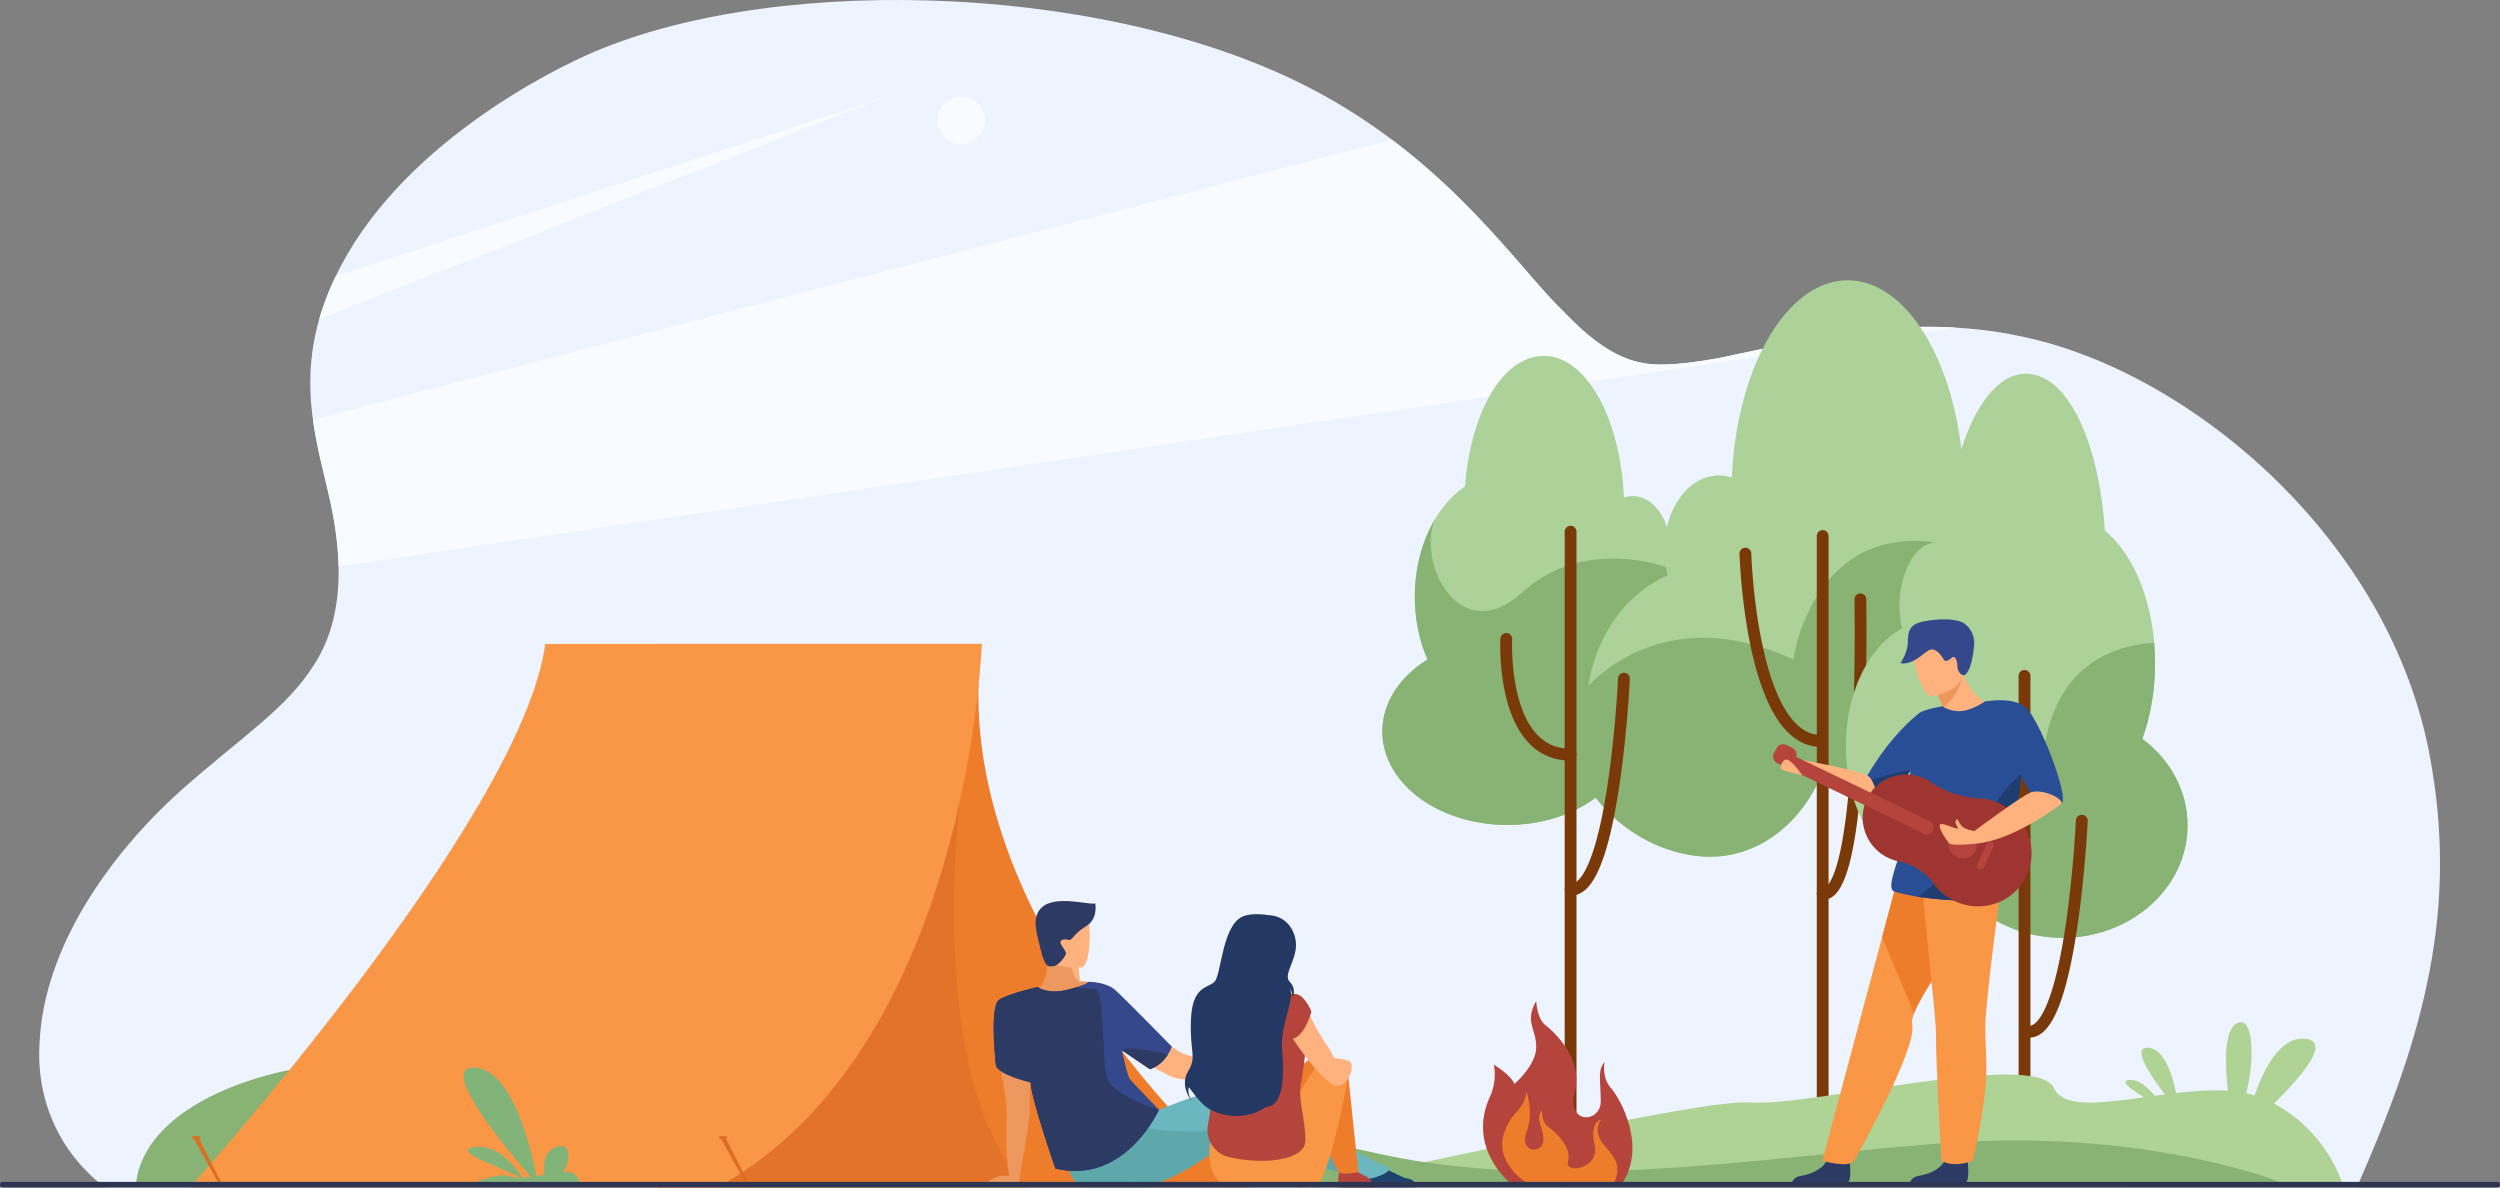<svg width="280" height="133" fill="none" xmlns="http://www.w3.org/2000/svg"><rect width="100%" height="100%" fill="#808080" stroke="none"/><g clip-path="url(#clip0_174_898)"><path d="M11.764 132.996c-5.302-4.048-7.752-10.07-7.329-16.317.534-10.692 7.904-21.032 15.841-28.164 6.849-6.05 11.877-9.2 14.894-14.062 3.28-5.037 3.19-11.42 2.013-17.351-1.443-7.276-4.866-15.207.408-26.134C44.5 16.428 61.787 7.805 66.615 5.777c21.182-8.98 58.984-7.574 81.429 4.789 14.601 8.007 22.169 19.654 27.038 24.29 3.263 3.396 6.302 5.691 10.039 5.943 3.132.213 8.178-.83 9.039-1.048 8.831-1.785 20.275-4.972 33.498-1.791 18.816 4.495 40.91 23.548 44.734 48.181 2.853 17.088-1.476 31.062-8.421 46.841 0 .021-252.186.014-252.206.014h-.001z" fill="#EDF4FF"/><path d="M194.158 39.751c6.858-1.387 15.291-3.618 24.909-3.056L37.922 63.45c-.046-2.12-.325-4.262-.739-6.348-.63-3.18-1.64-6.486-2.135-10.112l120.848-31.34c9.628 7.248 15.278 15.486 19.185 19.207 3.263 3.396 6.303 5.69 10.039 5.943 3.133.213 8.178-.831 9.039-1.048h-.001zM35.756 35.736a29.844 29.844 0 011.834-4.767c.01-.022.022-.042.031-.064l61.722-20.094-63.587 24.925zm69.25-22.248c0-1.48 1.19-2.68 2.658-2.68 1.467 0 2.657 1.2 2.657 2.68 0 1.48-1.19 2.68-2.657 2.68a2.669 2.669 0 01-2.658-2.68z" fill="#F8FBFF"/><path d="M186.809 63.593c.173-.65.268-1.354.268-2.088 0-3.282-1.885-5.943-4.209-5.943-.341 0-.672.059-.989.167-.379-8.883-4.236-15.864-8.939-15.864-4.704 0-8.192 6.333-8.862 14.61-3.332 2.281-5.618 6.953-5.618 12.346 0 2.572.521 4.978 1.425 7.04-3.093 1.922-5.063 4.82-5.063 8.06 0 5.785 6.272 10.475 14.009 10.475 5.791 0 10.76-2.629 12.894-6.376a7.913 7.913 0 001.833.216c5.265 0 9.533-5.225 9.533-11.67 0-5.048-2.619-9.347-6.284-10.973h.002z" fill="#ACD29A"/><path d="M186.809 63.593s-9.275-3.641-16.346 2.775c-7.07 6.416-11.987-3.703-9.628-8.404-1.482 2.4-2.375 5.488-2.375 8.858 0 2.572.521 4.978 1.425 7.04-3.093 1.922-5.063 4.82-5.063 8.06 0 5.785 6.272 10.475 14.009 10.475 5.791 0 10.76-2.629 12.894-6.376a7.913 7.913 0 001.833.216c5.265 0 9.533-5.225 9.533-11.67 0-5.048-2.619-9.346-6.284-10.973l.002-.001z" fill="#88B374"/><path d="M219.816 51.736c-.972-11.523-6.363-20.339-12.869-20.339-6.831 0-12.431 9.72-12.982 22.084a4.626 4.626 0 00-1.436-.231c-3.377 0-6.114 3.703-6.114 8.272 0 1.024.138 2.003.39 2.908-5.322 2.264-9.125 8.25-9.125 15.277 0 8.973 6.198 16.246 13.845 16.246 4.883 0 9.174-2.967 11.639-7.448.931-1.694 3.013-2.369 4.745-1.532a11.876 11.876 0 005.195 1.209c8.212 0 14.869-8.622 14.869-19.258 0-7.508-3.318-14.011-8.158-17.188h.001z" fill="#ACD29A"/><path d="M216.802 60.743c-13.886-1.887-15.954 13.113-15.954 13.113-16.449-7.547-24.671 4.923-24.671 4.923l-.524 2.324c.367 8.589 8.462 14.85 15.872 14.85 5.174 0 9.685-3.332 12.061-8.266.641-1.33 2.255-1.86 3.531-1.13 1.831 1.045 3.857 1.626 5.987 1.626 4.934 0 9.306-3.114 12.011-7.906.093-.302 5.454-17.662-8.313-19.532v-.002z" fill="#88B374"/><path d="M204.221 132.536c-.365 0-.743.035-.743-.333V60.035c0-.367.296-.666.661-.666.364 0 .661.299.661.666v72.167c0 .368-.214.333-.578.333l-.001.001z" fill="#7A3909"/><path d="M203.946 83.646c-2.04 0-3.79-1.211-5.202-3.599-1.063-1.8-1.944-4.29-2.618-7.402-1.134-5.24-1.299-10.548-1.301-10.601a.661.661 0 111.321-.039c.002.051.165 5.252 1.274 10.371.983 4.534 2.913 9.938 6.525 9.938.365 0 .661.299.661.667a.664.664 0 01-.661.666h.001zm.254 17.13c-.036 0-.07-.001-.103-.003a.662.662 0 01-.618-.705.661.661 0 01.699-.624c.084.005.219-.01.42-.204.824-.797 2.297-4.095 2.89-17.234.342-7.575.216-14.79.214-14.862a.663.663 0 01.648-.678.663.663 0 01.673.654c.001.072.129 7.33-.216 14.947-.202 4.485-.526 8.22-.964 11.1-.572 3.772-1.335 6.073-2.332 7.036-.482.465-.964.575-1.313.575l.002-.002zm-28.294 31.611a.664.664 0 01-.661-.667V59.554c0-.368.296-.667.661-.667.365 0 .661.299.661.667v72.166a.664.664 0 01-.661.667z" fill="#7A3909"/><path d="M175.906 85.187c-1.875 0-3.461-.674-4.713-2.002-3.504-3.715-3.167-11.303-3.151-11.624a.661.661 0 111.319.067c-.004.073-.323 7.343 2.791 10.641 1.008 1.067 2.235 1.586 3.754 1.586.365 0 .661.298.661.666a.664.664 0 01-.661.667v-.001zm.093 15.108c-.045 0-.089-.001-.133-.003a.665.665 0 01-.619-.706.662.662 0 01.7-.623c.251.015.503-.094.769-.333.816-.738 2.365-3.333 3.569-12.43.697-5.261.936-10.166.938-10.216a.662.662 0 01.692-.633c.365.017.646.33.628.697-.001.05-.244 5.012-.948 10.328-.415 3.134-.908 5.781-1.464 7.868-.731 2.738-1.56 4.498-2.533 5.378-.496.448-1.033.674-1.599.674v-.001z" fill="#7A3909"/><path d="M213.017 70.396a11.656 11.656 0 01-.268-2.512c0-3.947 1.884-7.147 4.209-7.147.341 0 .672.07.989.2.378-10.682 4.236-19.078 8.939-19.078 4.704 0 8.192 7.616 8.862 17.57 3.332 2.744 5.617 8.363 5.617 14.85 0 3.091-.52 5.986-1.424 8.467 3.093 2.311 5.063 5.796 5.063 9.693 0 6.957-6.272 12.598-14.009 12.598-5.791 0-10.761-3.161-12.894-7.668-.594.17-1.207.26-1.833.26-5.265 0-9.533-6.283-9.533-14.035 0-6.072 2.618-11.242 6.284-13.198h-.002z" fill="#ACD29A"/><path d="M239.941 82.746c.904-2.48 1.424-5.375 1.424-8.468 0-.778-.032-1.543-.096-2.292-12.941.897-12.426 13.98-12.426 13.98s-10.704-4.545-14.271 1.857c-3.568 6.402 3.529 9.547 3.529 9.547 2.133 4.507 7.103 7.667 12.894 7.667 7.737 0 14.009-5.64 14.009-12.598 0-3.898-1.97-7.383-5.063-9.693z" fill="#88B374"/><path d="M226.747 132.446a.663.663 0 01-.661-.666V75.705c0-.368.296-.667.661-.667.365 0 .661.299.661.667v56.076a.663.663 0 01-.661.666v-.001z" fill="#7A3909"/><path d="M226.747 94.42c-1.875 0-3.46-.673-4.713-2.001-3.504-3.715-3.167-11.303-3.151-11.625a.661.661 0 111.319.068c-.003.078-.321 7.344 2.791 10.641 1.008 1.067 2.235 1.586 3.754 1.586.365 0 .661.299.661.667a.664.664 0 01-.661.666v-.002zm.531 21.796c-.044 0-.089-.001-.133-.004a.664.664 0 01-.619-.706.662.662 0 01.7-.623c.252.015.504-.094.769-.333.816-.738 2.365-3.333 3.57-12.43a139.4 139.4 0 00.938-10.216.661.661 0 111.32.065c-.002.05-.244 5.012-.949 10.327-.415 3.134-.908 5.782-1.464 7.869-.73 2.738-1.559 4.497-2.533 5.377-.496.448-1.033.675-1.599.675v-.001z" fill="#7A3909"/><path d="M179.205 132.479c1.061.213 2.217.198 3.447 0h-3.447zm75.472-8.876c2.974-2.912 6.515-6.969 3.511-7.266-2.789-.275-4.631 3.342-5.672 6.349-.306-.095-.62-.177-.946-.246.979-3.66.856-8.688-.977-7.873-1.528.679-1.405 4.592-1.071 7.602-1.816-.12-3.802.021-5.794.249-.43-2.098-1.373-5.016-3.173-5.079-1.835-.065.265 3.085 1.906 5.233-.381.05-.763.101-1.141.153-.695-.878-1.73-1.858-2.846-1.771-1.144.091.258 1.097 1.658 1.937-4.841.676-9.076 1.239-10.088-1.023-1.948-4.352-27.178 2.082-33.873 1.61-6.052-.427-37.005 7.14-48.575 9.001h114.725s-1.766-5.802-7.643-8.877l-.001.001z" fill="#AFD295"/><path d="M48.751 120.67c6.677 4.403 31.227 9.062 46.959 4.375 15.732-4.688 35.77-.799 59.171 4.268 23.401 5.068 52.35-1.564 70.644-1.585 18.293-.021 29.887 4.688 29.887 4.688l-240.204.388c1.061-12.405 26.865-16.535 33.542-12.132l.001-.002z" fill="#88B374"/><path d="M200.716 132.468h6.1a.587.587 0 00.129-.038c.407-.205.28-1.778.231-2.263l-.017-.143s-2.145-1.73-2.44-.405l-.032.121c-.373 1.24-2.037 1.803-2.999 1.96-.734.121-.925.552-.973.768h.001z" fill="#2C3A64"/><path d="M204.101 130s2.706.821 3.52.088c0 0 7.128-12.584 6.546-15.312-.058-.322 0-.734.204-1.261 1.308-3.609 8.262-11.382 7.099-17.543-.582-2.933-8.845 2.143-8.845 2.143l-1.832 6.863L204.101 130z" fill="#F99746"/><path d="M210.793 104.978l3.578 8.537c1.308-3.609 8.262-11.382 7.099-17.543-.582-2.933-8.845 2.143-8.845 2.143l-1.832 6.863z" fill="#ED7D2B"/><path d="M222.295 78.594s-.875 2.656-3.32 2.676c0 0-.895-.926-1.225-1.742l-.118-.29c-.377-.917-.612-1.422-.612-1.422h.002c.08-.08 2.705-2.642 2.744-2.534.933 2.515 2.53 3.312 2.53 3.312h-.001z" fill="#FFB27D"/><path d="M219.686 76.003c-.078.687-.679 2.212-2.054 3.235-.377-.917-.612-1.422-.612-1.422h.002c.077-.06 2.688-2.016 2.664-1.813z" fill="#ED975D"/><path d="M216.324 77.984s3.861-.584 3.463-3.002c-.397-2.42-.166-4.123-2.648-3.853-2.483.271-2.809 1.274-2.87 2.114-.062.84 1.041 4.83 2.055 4.741z" fill="#FFB27D"/><path d="M219.906 75.636c.061.012.913-.059 1.207-3.526.047-.543-.188-1.588-1.057-2.242-.87-.655-3.005-.586-4.674-.258-1.667.327-1.692 1.357-1.707 2.388-.015 1.081-.82 2.292-.82 2.292 1.635.215 2.819-1.51 3.447-1.558.628-.048 1.176.76 1.331 1.028.154.267.312.477.912-.059.602-.536.715.875.697 1.16 0 0 .159.678.663.776h.001z" fill="#35488B"/><path d="M213.929 132.468h6.1a.605.605 0 00.129-.038c.407-.205.28-1.778.231-2.263a7.74 7.74 0 00-.017-.143s-2.145-1.73-2.44-.405l-.032.121c-.373 1.24-2.037 1.803-2.998 1.96-.735.121-.926.552-.974.768h.001z" fill="#2C3A64"/><path d="M224.293 98.13s-1.504 10.525-1.903 15.889c-.16 2.148.261 4.987 0 7.647-.39 3.981-1.409 8.33-1.409 8.33s-2.087.875-3.545 0c0 0-.687-12.247-.591-13.932.097-1.685-2.125-19.826-1.639-19.913.484-.086 9.088 1.978 9.088 1.978h-.001z" fill="#F99746"/><path d="M212.102 99.816c.319.147 1.31.381 2.647.616 3.258.469 8.378.851 9.252-.44.669-1.028 1.658-7.421 2.414-12.966.146-1.026.292-1.994.407-2.903.408-2.904-1.628-5.691-4.538-5.544 0 0-1.687 1.203-3.113 1.056a3.407 3.407 0 01-1.629-.528c-1.513.265-2.531.588-2.793.94-.844 1.085-.814 9.533-1.047 12.114-.261 2.581-2.676 7.128-1.6 7.656v-.001z" fill="#2A4E96"/><path d="M222.295 78.594s3.037-.673 4.581.644c1.544 1.316 4.761 9.742 4.089 10.715-.144.21-2.061.417-2.788 0-.727-.416-5.882-11.36-5.882-11.36z" fill="#2A4E96"/><path d="M214.749 100.432c3.258.47 8.378.851 9.252-.44.669-1.028 1.658-7.421 2.414-12.966-.029-.146-.058-.234-.117-.293 0 0-2.85 2.434-3.374 4.635-.436 1.995-6.197 7.979-8.175 9.064z" fill="#1E3D70"/><path d="M208.524 87.965s1.221 1.233 1.717 1.584c.029.088.086.118.116.118.03 0 .087-.029.175-.058.233-.088.611-.382 1.106-.82.204-.177.407-.353.64-.559.524-.556 1.135-1.173 1.658-1.848.843-1.026 1.571-2.141 1.774-3.08.553-2.58-.96-3.257-.96-3.257s-3.317 2.465-6.225 7.92h-.001z" fill="#2A4E96"/><path d="M209.483 87.379s.436 1.73.757 2.17c.029.088.086.118.116.118.03 0 .087-.029.175-.058.233-.146.64-.47 1.106-.82.204-.177.407-.353.64-.559.524-.556 1.135-1.173 1.658-1.848-.321-.352-4.451.998-4.451.998l-.001-.001z" fill="#1E3D70"/><path d="M210.344 89.66s-4.273-.138-8.501-3.301l.07-1.238s6.361 1.207 7.237 1.726c.876.52 1.194 2.812 1.194 2.812z" fill="#FFB27D"/><path d="M215.648 87.235c.277.134.536.29.777.466 1.899 1.26 3.896 1.614 4.926 1.713a6.12 6.12 0 012.689.611c3.035 1.463 4.341 5.082 2.918 8.085-1.424 3.003-5.038 4.253-8.072 2.79a6.168 6.168 0 01-2.484-2.172c-1.132-1.416-2.651-1.992-3.484-2.213-.2-.03-.401-.07-.601-.125l-.009-.001a5.15 5.15 0 01-.849-.32c-2.465-1.188-3.526-4.128-2.37-6.567 1.156-2.44 4.092-3.454 6.558-2.267h.001z" fill="#9E3530"/><path d="M199.042 85.454l16.438 7.92a.768.768 0 001.023-.364.78.78 0 00-.362-1.032l-16.438-7.92a.765.765 0 00-1.022.366.777.777 0 00.361 1.031zm22.575 11.893l.024.012c.195.093.43.01.523-.187l1.108-2.338a.399.399 0 00-.184-.528l-.024-.011a.392.392 0 00-.523.187l-1.108 2.338a.398.398 0 00.184.527zm-.369-2.052c.358-.756-.003-1.683-.808-2.07-.805-.388-1.747-.09-2.106.667-.359.756.003 1.683.808 2.07.804.388 1.747.089 2.106-.667z" fill="#B5453C"/><path d="M199.095 85.46l.682.33a.816.816 0 001.09-.39l.257-.54a.83.83 0 00-.386-1.1l-.682-.329a.818.818 0 00-1.091.388l-.256.541a.83.83 0 00.385 1.1h.001z" fill="#B5453C"/><path d="M201.843 86.804s-2.423-.46-2.423-.76c0-.298.285-1.2.866-.92.581.279 1.557 1.68 1.557 1.68zm29.123 3.149s-5.094 3.984-9.365 4.503l-.481-1.374s5.468-4.081 6.415-4.362c.946-.283 3.008.305 3.431 1.233zm-9.847 3.129s-.957-.16-1.329-.504c-.371-.346-.559-.846-.559-.846s-.24.087-.206.397c.034.31.359.587.206.673-.155.087-1.899-.824-1.985-.395-.086.43.736 1.702 1.078 2.05.342.347 3.276 0 3.276 0l-.481-1.375z" fill="#FFB27D"/><path d="M139.84 132.979s-34.235-28.971-29.883-60.856H73.691v60.856h66.149z" fill="#ED7D2B"/><path d="M107.484 89.82s-3.91 31.906 7.695 43.159H73.691l33.793-43.16z" fill="#E27329"/><path d="M109.957 72.123s-1.45 45.362-29.593 60.856H21.281S58.46 91.722 61.07 72.123h48.887-.001z" fill="#F99746"/><path d="M137.584 132.888l3.002-5.423-.526-.096-2.765 5.47a.095.095 0 00.083.14h.056a.17.17 0 00.15-.091z" fill="#DD6D22"/><path d="M139.981 127.539h.635a.142.142 0 000-.284h-.635a.143.143 0 00-.141.141c0 .078.064.143.141.143zm-59.299-.284h.635a.142.142 0 01.005.283l2.681 5.301a.096.096 0 01-.084.14h-.057a.17.17 0 01-.15-.091l-2.96-5.349h-.07a.142.142 0 010-.284zm-59.023 0h.635a.142.142 0 01.006.283l2.68 5.301a.096.096 0 01-.083.14h-.057a.17.17 0 01-.15-.091l-2.962-5.349h-.07a.142.142 0 010-.284z" fill="#DD6D22"/><path d="M58.476 131.88c-.66-1.046-2.649-3.762-5.297-3.402-2.885.392 3.187 2.309 5.046 3.41-.413.006-.768-.028-1.028-.122-1.243-.446-3.371.41-4.052.711h11.832a1.89 1.89 0 00-.847-1.091c-.194-.12-.584-.136-1.088-.097.703-.836 1.192-3.508-.766-2.82-1.431.502-1.428 2.135-1.287 3.1-.304.047-.612.096-.917.141-.59-3.027-2.674-11.899-6.896-12.135-4.281-.241 3.63 9.2 6.264 12.22-.337.04-.662.072-.963.085z" fill="#82B378"/><path d="M154.693 130.665s1.823.909 2.388 1.157c.697.305 1.394.063 1.465 1.157h-4.983s-.537-1.04-.241-1.661c.295-.622 1.371-.653 1.371-.653z" fill="#1F426D"/><path d="M140.963 125.092l4.271 6.069s-1.341.724-3.11.292c0 0-4.878-3.62-4.556-4.567.321-.946 3.395-1.793 3.395-1.793v-.001z" fill="#4F9999"/><path d="M119.477 129.183s-.083 3.795 2.383 3.795l6.54.002-.697-6.771-8.226 2.974z" fill="#5EA7AA"/><path d="M123.518 110.265c-.222 1.243-.717 2.625-1.808 3.272-1.577.935-4.622-1.371-6.271-2.802a25.17 25.17 0 011.197-.294 6.28 6.28 0 00.681-3.499c.225-.122.65-.349 1.105-.593l2.2 1.074s.062.28.133.801a22.102 22.102 0 01.163 1.693l.179.002c.845.017 1.671.118 2.422.345l-.001.001z" fill="#ED985F"/><path d="M115.438 110.735s-3.264.683-3.781 2.062c-.772 2.055 1.072 9.352 1.072 11.492 0 2.139-.143 6.001.428 7.911h.976s1.183-6.509 1.183-7.532c0-1.022.123-13.933.123-13.933h-.001z" fill="#ED985F"/><path d="M143.29 123.313s-1.191 1.031-2.924 2.429c-.118.098-.241.195-.366.294h-.001c-3.862 3.093-9.945 7.145-11.996 6.648-2.417-.586-1.436-4.533-.886-6.405.151-.507.264-.826.264-.826 0-.36 11.293-4.84 13.581-4.222.372.101.685.223.946.359.626.322.967.714 1.154 1.043.219.383.227.68.227.68h.001z" fill="#6BB7BF"/><path d="M155.669 130.831c-.277.884-2.761 1.296-2.761 1.296-8.085-1.919-11.661-4.846-12.908-6.091-.328-.328-.494-.538-.539-.584l2.448-3.863c.387.36.772.708 1.153 1.043 6.761 5.95 12.606 8.198 12.606 8.198l.001.001z" fill="#6BB7BF"/><path d="M113.399 131.714c-1.315-.061-1.3-.064-1.881.156a4.298 4.298 0 00-.738.377c-.113.07-.063.245.069.245h3.343l.028-.778h-.822.001z" fill="#ED985F"/><path d="M123.517 110.265s7.01 6.927 8.94 7.706c1.93.779 8.883 2.364 8.883 2.364l-.377.896s-7.986-.031-9.461-.535c-1.476-.504-8.391-4.54-8.793-5.909-.402-1.37.808-4.522.808-4.522z" fill="#FFB27D"/><path d="M140 126.037c-3.862 3.092-9.945 7.144-11.996 6.646-2.417-.586-1.436-4.533-.886-6.405l.586-.069s5.401 1.311 12.296-.173v.001zm12.908 6.09c-8.085-1.919-11.661-4.846-12.908-6.091.012-.018.116-.159.366-.295.969-.527 4.13-.965 12.542 6.386z" fill="#5EA7AA"/><path d="M131.243 117.218s-.126.409-.447.911c-.37.579-1.003 1.283-2.001 1.628l-3.128-2.114v.002c.017.085.568 2.789.885 3.214.321.432 3.253 3.439 3.253 3.439s-.983 2.182-2.971 4.085c-1.928 1.844-4.8 3.425-8.636 2.493 0 0-2.802-8.101-2.759-9.645l-.04-.01c-.396-.095-3.673-.915-3.862-1.93 0 0-.403-3.532-.182-5.707.08-.798.245-1.414.544-1.608 1.117-.72 4.307-1.435 4.307-1.435s1.059.836 3.18.346c.511-.118.924-.233 1.256-.339 1.046-.334 1.293-.582 1.293-.582s1.935-.026 3.007.947 6.3 6.304 6.3 6.304l.001.001z" fill="#35488B"/><path d="M130.796 118.128c-.37.579-1.003 1.283-2.001 1.628l-3.128-2.114c.466-.64 3.89.168 5.129.486z" fill="#2C3A64"/><path d="M129.804 124.297s-.983 2.183-2.971 4.086c-1.928 1.844-4.8 3.425-8.636 2.493 0 0-2.802-8.101-2.759-9.646 0 0-.015-.002-.04-.009-.396-.096-3.673-.915-3.862-1.93 0 0-.403-3.532-.182-5.707.08-.798.245-1.414.544-1.608 1.117-.72 4.307-1.435 4.307-1.435s1.059.836 3.18.345c.511-.117.924-.232 1.256-.338.583.179 1.321.196 1.985.187 1.09-.018.789 7.637 1.313 9.823.524 2.187 5.864 3.739 5.864 3.739h.001z" fill="#2C3A64"/><path d="M120.871 109.282c.017.197.033.41.046.635-.734-.23-.95-1.796-.95-1.796.322-.064.582-.014.788.103.039.284.08.639.117 1.058h-.001zm.226.637a.271.271 0 01-.18-.002l.18.002z" fill="#FFB27D"/><path d="M121.134 108.35s-3.905.453-4.147-2.004c-.243-2.456-.909-4.052 1.574-4.444 2.483-.393 3.06.496 3.339 1.296.278.8.244 4.972-.766 5.153v-.001z" fill="#FFB27D"/><path d="M122.665 101.165s.375 1.748-1.045 2.586c-1.421.837-1.528 1.675-1.983 1.513-.456-.162-1.073.027-.804.486.268.459.491.738.554.991.062.253-.823 1.442-1.385 1.469-.563.027-.911.303-1.448-1.862-.536-2.165-1.013-3.702.168-4.751 1.583-1.405 5.488-.153 5.944-.432h-.001z" fill="#2C3A64"/><path d="M141.34 120.336s2.053.807 2.268.836c.214.029.44 2.307.44 2.307l-3.085-2.247.377-.896z" fill="#FFB27D"/><path d="M142.066 126.367c.183-.434 2.983-7.839 5.158-7.838 1.164 0 2.204.269 1.959 2.202-.245 1.934-2.388 12.416-3.735 12.267-1.347-.149-3.382-6.63-3.382-6.63v-.001z" fill="#ED7D2B"/><path d="M149.962 131.29s-.206 1.324 0 1.707h4.018s-.46-1.029-1.011-1.26a6.286 6.286 0 01-1.044-.579l-1.963.132z" fill="#B5453C"/><path d="M150.941 119.842s1.088 10.568 1.21 11.447c0 0-1.684.34-2.189 0-.504-.339-2.617-6.011-2.57-7.03.046-1.018 3.549-4.417 3.549-4.417z" fill="#ED7D2B"/><path d="M143.81 126.367c.184-.434 2.984-7.839 5.157-7.838 1.165 0 2.205.269 1.959 2.202-.245 1.934-2.387 12.416-3.734 12.267-1.347-.149-3.383-6.63-3.383-6.63l.001-.001z" fill="#F99746"/><path d="M135.539 127.894s-.835 4.834 2.716 5.104c4.29-.314 8.476.102 9.026-.109.551-.211 2.207-4.299-1.084-5.133-3.291-.832-10.659.139-10.659.139l.001-.001z" fill="#F99746"/><path d="M145.704 121.271c.289-1.49 1.231-7.443.289-9.359-.338-.688-1.666-.75-3.124-.69-.453.296-2.181 1.411-2.891 1.272-.007-.001-6.353 3.754-4.753 7.345.732 1.645.469 4.129.074 6.061-.34 1.662.682 3.296 2.32 3.685 3.816.908 8.549.411 8.579-1.829.033-2.474-.863-4.58-.493-6.484l-.001-.001z" fill="#B5453C"/><path d="M151.248 118.959c-.311-.313-1.243-.399-1.814-.423a7.757 7.757 0 00-.803-1.428c-1.975-2.824-2.728-5.779-3.329-5.525-.601.254-1.374 3.407-1.374 3.407s3.326 5.497 5.621 6.607c1.515.186 2.158-2.175 1.699-2.638z" fill="#FFB27D"/><path d="M145.152 111.351s.895.016 1.728 1.938c0 0-.866 3.402-2.657 3.102-1.79-.301.929-5.039.929-5.039v-.001z" fill="#B5453C"/><path d="M142.015 102.493s-2.15-.411-3.221.377c-1.939 1.428-2.044 6.353-2.77 7.086-.727.734-2.48.421-2.636 4.216-.156 3.796.698 4.113-.319 5.808-1.017 1.694.43 3.39.43 3.39s-.592-.935-.339-1.61c0 0 1.266 1.837 2.125 2.354 2.331 1.401 4.929.906 6.205.04.187-.127.402-.202.625-.24.633-.106 1.964-.946 1.475-6.271-.267-2.923 1.576-5.842.807-7.114 0 0 .343.544.385 1.15 0 0 .462-.893-.339-1.724-.8-.83.939-2.549.682-4.54-.177-1.366-1.128-2.863-3.11-2.923v.001z" fill="#233862"/><path d="M180.427 121.862c-1.101-1.268-.707-2.933-.707-2.933-.787.912-.472 1.863-.433 4.36.04 2.497-3.852 2.736-2.908-.999.944-3.733-2.359-6.769-3.301-7.482-.944-.713-1.022-2.695-1.022-2.695-1.337 2.298 0 3.091 0 5.152 0 2.06-2.437 4.136-2.437 4.136-.472-1.096-2.319-2.158-2.319-2.158s.472 1.708-.472 3.689c-2.516 5.668 2.279 9.536 2.279 9.536h12.618c2.673-4.138-.197-9.337-1.297-10.606h-.001z" fill="#B5453C"/><path d="M179.182 127.533c-.643-1.362.177-2.141.177-2.141s-1.368.178-.756 2.854c.611 2.676-3.442 3.308-2.991 1.832.45-1.476-1.287-3.243-2.155-3.827-.869-.583-.756-1.946-.756-1.946-.836 1.2.258 1.93.145 3.471-.113 1.54-2.75 1.297-1.882-.956.869-2.255 0-4.529 0-4.529-.225 2.023-1.609 2.161-2.381 4.302-1.479 3.503 2.381 5.876 2.381 5.876h9.812c1.254-2.573-.949-3.573-1.593-4.935l-.001-.001z" fill="#ED7D2B"/><path d="M279.709 132.366H.291a.292.292 0 00-.291.294v.045c0 .163.13.294.291.294H279.71a.292.292 0 00.291-.294v-.045a.292.292 0 00-.291-.294z" fill="#2E3552"/></g><defs><clipPath id="clip0_174_898"><path fill="#fff" d="M0 0h280v133H0z"/></clipPath></defs></svg>